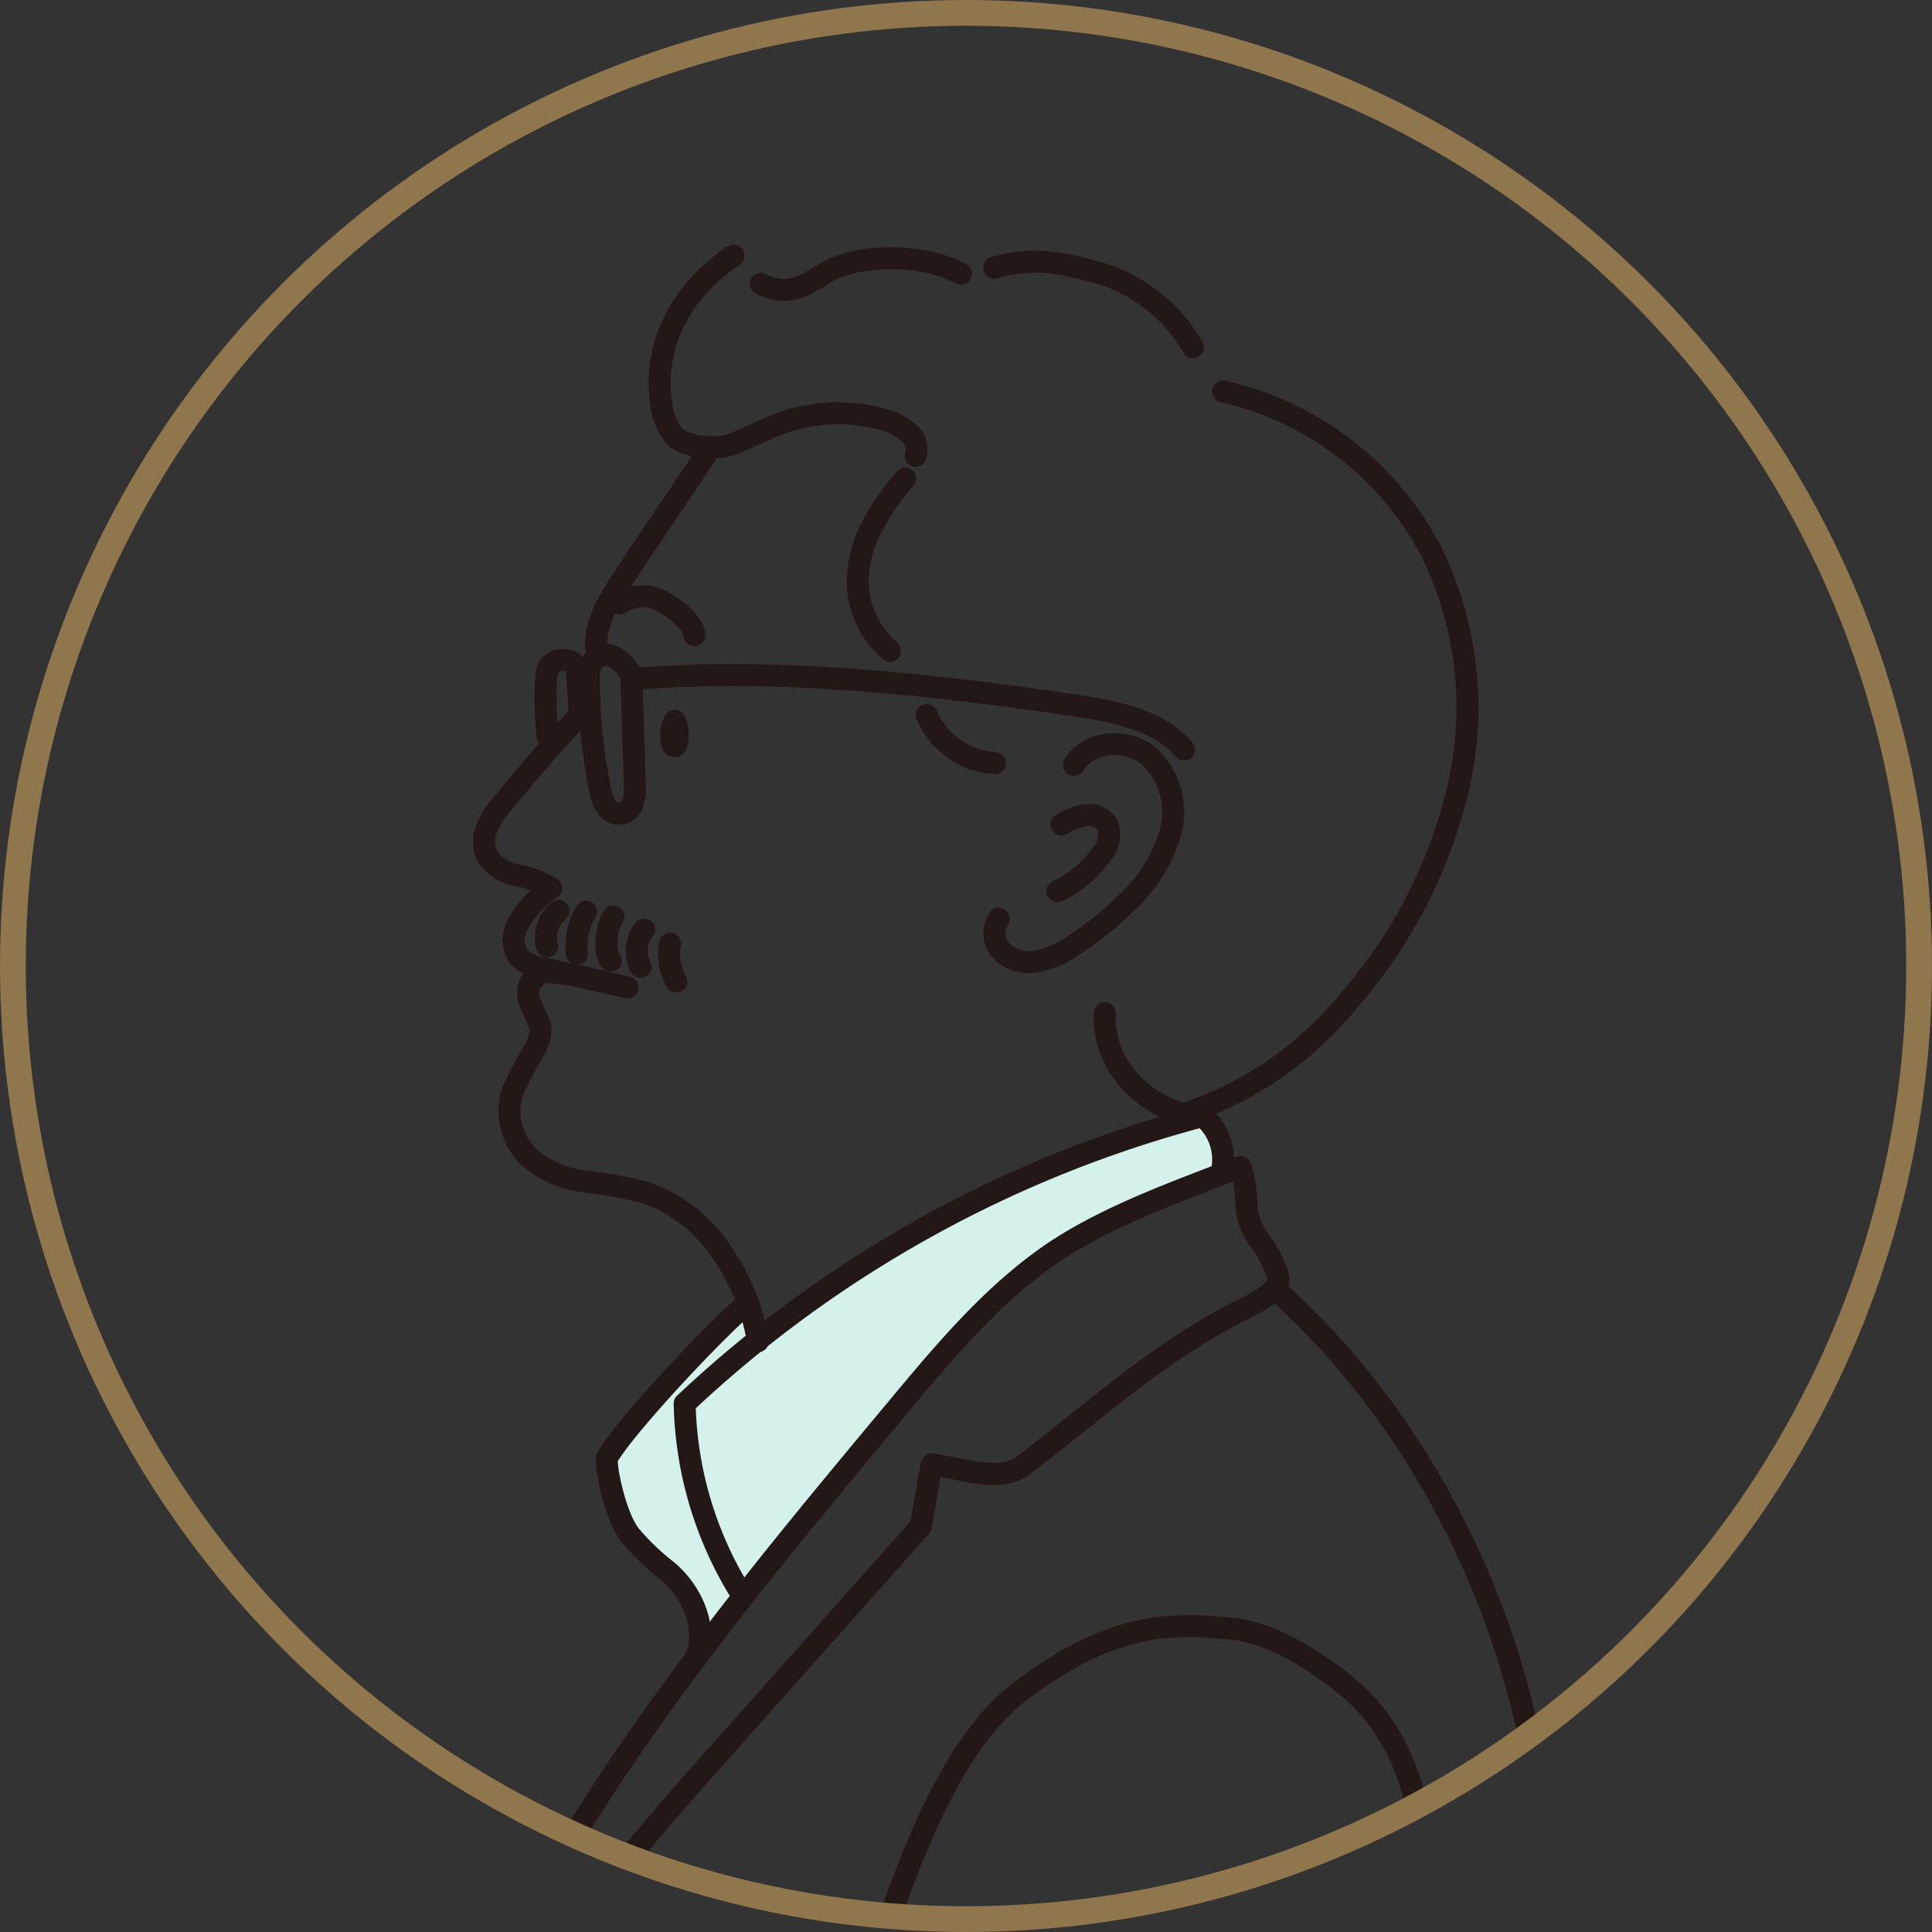 <svg xmlns="http://www.w3.org/2000/svg" xmlns:xlink="http://www.w3.org/1999/xlink" width="150" height="150" viewBox="0 0 150 150">
  <rect x="0" y="0" width="150" height="150" fill="#333333" stroke="none"/>
  <defs>
    <clipPath id="clip-path">
      <path id="パス_892" data-name="パス 892" d="M74.265,0a74.6,74.6,0,1,0,.672,0Z" transform="translate(0 -0.001)" fill="none"/>
    </clipPath>
  </defs>
  <g id="kanreki" transform="translate(-199 -727)">
    <g id="グループ_935" data-name="グループ 935" transform="translate(199 727)">
      <g id="kanreki-2" data-name="kanreki" transform="translate(0 0.001)">
        <g id="グループ_933" data-name="グループ 933" clip-path="url(#clip-path)">
          <path id="パス_861" data-name="パス 861" d="M57.663,136.573c.984-2.338-.3-5.2-2.247-6.815a18.721,18.721,0,0,1-2.811-2.69c-1.21-1.444-2.049-5.69-1.811-6.1,1.572-2.709,9.375-10.887,10.923-11.961l4.909,16.2Z" transform="translate(-3.642 -7.823)" fill="#d4f2eb"/>
          <path id="パス_862" data-name="パス 862" d="M61.807,130.518l0,0c3.917-4.988,7.985-9.869,12.042-14.733,3.493-4.186,7.037-8.422,11.475-11.589,3.868-2.76,8.907-4.671,13.473-6.421l.14-.124A4.381,4.381,0,0,0,97.482,93.2a93.426,93.426,0,0,0-40.216,22.329,29.014,29.014,0,0,0,4.374,14.715Z" transform="translate(-4.109 -6.689)" fill="#d4f2eb"/>
          <path id="パス_863" data-name="パス 863" d="M52.532,56.258a4.156,4.156,0,0,0-1.181-1.241,1.418,1.418,0,0,0-1.614.037,2.052,2.052,0,0,0-.473,1.586,41.957,41.957,0,0,0,.864,8.587,3.541,3.541,0,0,0,.44,1.258,1.132,1.132,0,0,0,2.116-.27,3.737,3.737,0,0,0,.132-1.393l-.265-8.478" transform="translate(-3.535 -3.932)" fill="none" stroke="#231815" stroke-linecap="round" stroke-linejoin="round" stroke-width="1.706"/>
          <path id="パス_864" data-name="パス 864" d="M52.817,56.8c11.086-1.041,24.065.488,34.533,2.036,3.406.5,6.532,1.252,8.368,3.416" transform="translate(-3.79 -4.052)" fill="none" stroke="#231815" stroke-linecap="round" stroke-linejoin="round" stroke-width="1.706"/>
          <path id="パス_865" data-name="パス 865" d="M45.8,61.175a27.167,27.167,0,0,1-.131-4.491,1.864,1.864,0,0,1,.2-.9,1.2,1.2,0,0,1,.934-.574c.538,0,.994,0,1.242.665,0,0,.209,2.9.221,3.451" transform="translate(-3.274 -3.962)" fill="none" stroke="#231815" stroke-linecap="round" stroke-linejoin="round" stroke-width="1.706"/>
          <path id="パス_866" data-name="パス 866" d="M47.822,59.908Q44.8,63.17,41.986,66.617a7.672,7.672,0,0,0-1.264,1.925,2.685,2.685,0,0,0,.017,2.239,3.532,3.532,0,0,0,2.319,1.479,7.089,7.089,0,0,1,2.626,1" transform="translate(-2.905 -4.3)" fill="none" stroke="#231815" stroke-linecap="round" stroke-linejoin="round" stroke-width="1.706"/>
          <path id="パス_867" data-name="パス 867" d="M58.768,37.409c-2.03,3.081-4.774,7.09-6.8,10.17-1.093,1.659-2.23,3.475-2.1,5.457" transform="translate(-3.577 -2.685)" fill="none" stroke="#231815" stroke-linecap="round" stroke-linejoin="round" stroke-width="1.706"/>
          <path id="パス_868" data-name="パス 868" d="M45.861,74.289a8.057,8.057,0,0,0-2.585,2.836,2.471,2.471,0,0,0,.024,2.434,3.118,3.118,0,0,0,1.9.938l6.6,1.5" transform="translate(-3.083 -5.332)" fill="none" stroke="#231815" stroke-linecap="round" stroke-linejoin="round" stroke-width="1.706"/>
          <path id="パス_869" data-name="パス 869" d="M89.344,63.863c1.12-1.88,4.035-2.116,5.748-.755a5.945,5.945,0,0,1,1.75,5.969,11.873,11.873,0,0,1-3.428,5.5,24.4,24.4,0,0,1-4.233,3.369A7.464,7.464,0,0,1,86.544,79.1a3.172,3.172,0,0,1-2.709-.68,2.043,2.043,0,0,1-.334-2.621" transform="translate(-5.967 -4.467)" fill="none" stroke="#231815" stroke-linecap="round" stroke-linejoin="round" stroke-width="1.706"/>
          <path id="パス_870" data-name="パス 870" d="M75.042,36.921a1.644,1.644,0,0,0-.679-1.884,4.79,4.79,0,0,0-1.377-.8,13.06,13.06,0,0,0-6.623-.333c-2.2.4-3.647,1.421-5.746,2.19-1.471.434-3.643-.006-4.27-.667a4.589,4.589,0,0,1-1.035-2.485c-.746-4.676,1.647-8.958,5.6-11.555" transform="translate(-3.959 -1.535)" fill="none" stroke="#231815" stroke-linecap="round" stroke-linejoin="round" stroke-width="1.706"/>
          <path id="パス_871" data-name="パス 871" d="M75.423,40.029a18.725,18.725,0,0,0-2.436,3.486,9.206,9.206,0,0,0-1.242,4.945,7.3,7.3,0,0,0,2.5,4.944" transform="translate(-5.147 -2.873)" fill="none" stroke="#231815" stroke-linecap="round" stroke-linejoin="round" stroke-width="1.706"/>
          <path id="パス_872" data-name="パス 872" d="M63.635,23.583a3.65,3.65,0,0,0,3.212.177,21.13,21.13,0,0,0,1.922-1.089c2.659-1.5,7.637-1.414,10.4.134" transform="translate(-4.566 -1.55)" fill="none" stroke="#231815" stroke-linecap="round" stroke-linejoin="round" stroke-width="1.706"/>
          <path id="パス_873" data-name="パス 873" d="M83.162,22.355c3.284-.938,5.56-.275,8.224.431a12.551,12.551,0,0,1,7.2,5.742" transform="translate(-5.967 -1.572)" fill="none" stroke="#231815" stroke-linecap="round" stroke-linejoin="round" stroke-width="1.706"/>
          <path id="パス_874" data-name="パス 874" d="M102.09,32.746a24.256,24.256,0,0,1,16.189,12.482,27.564,27.564,0,0,1,2.091,18.143,38.454,38.454,0,0,1-8.34,16.445,27.653,27.653,0,0,1-12.765,8.956" transform="translate(-7.123 -2.351)" fill="none" stroke="#231815" stroke-linecap="round" stroke-linejoin="round" stroke-width="1.706"/>
          <path id="パス_875" data-name="パス 875" d="M92.406,84.756c-.217,3.683,2.627,7.082,6.681,7.975" transform="translate(-6.63 -6.083)" fill="none" stroke="#231815" stroke-linecap="round" stroke-linejoin="round" stroke-width="1.706"/>
          <path id="パス_876" data-name="パス 876" d="M43.322,165.9c2.992-8.544,9.153-15.54,15.173-22.3L74.586,125.53c.263-1.354.622-3.681.875-4.834,2.364.352,5.353,1.406,7.053.117,5.841-4.448,10.061-8.451,16.553-11.879,1.087-.545,3.49-1.6,3.294-2.733a8.6,8.6,0,0,0-1.593-3.057c-1.388-2.12-.5-2.96-1.357-5.539-4.958,1.924-10.756,3.952-15.086,7.041-4.438,3.167-7.982,7.4-11.474,11.589C62.121,129.1,51.31,142.081,43.437,156.867" transform="translate(-3.109 -7.005)" fill="none" stroke="#231815" stroke-linecap="round" stroke-linejoin="round" stroke-width="1.706"/>
          <path id="パス_877" data-name="パス 877" d="M106.614,107.786c14.63,13,23.07,34.5,20.652,53.918" transform="translate(-7.65 -7.735)" fill="none" stroke="#231815" stroke-linecap="round" stroke-linejoin="round" stroke-width="1.706"/>
          <path id="パス_878" data-name="パス 878" d="M113.664,167.766c3.116-9.777,2.953-20.622-3.253-26.42-1.318-1.232-5.656-4.651-9.4-5.094-5.364-.636-9.844-.351-16.67,4.781-7.617,5.727-10.9,21.272-13.5,26.732" transform="translate(-5.083 -9.76)" fill="none" stroke="#231815" stroke-linecap="round" stroke-linejoin="round" stroke-width="1.706"/>
          <path id="パス_879" data-name="パス 879" d="M97.482,93.348a93.424,93.424,0,0,0-40.216,22.328,29.015,29.015,0,0,0,4.374,14.715" transform="translate(-4.109 -6.699)" fill="none" stroke="#231815" stroke-linecap="round" stroke-linejoin="round" stroke-width="1.706"/>
          <path id="パス_880" data-name="パス 880" d="M100.591,93.348a4.381,4.381,0,0,1,1.458,4.448" transform="translate(-7.218 -6.699)" fill="none" stroke="#231815" stroke-linecap="round" stroke-linejoin="round" stroke-width="1.706"/>
          <path id="パス_881" data-name="パス 881" d="M61.717,109.006c-1.547,1.074-9.351,9.253-10.923,11.961-.238.41.6,4.656,1.811,6.1a18.741,18.741,0,0,0,2.811,2.689c1.952,1.62,3.23,4.478,2.247,6.816" transform="translate(-3.642 -7.823)" fill="none" stroke="#231815" stroke-linecap="round" stroke-linejoin="round" stroke-width="1.706"/>
          <path id="パス_882" data-name="パス 882" d="M46.621,76.191a2.678,2.678,0,0,0-.871,2.749" transform="translate(-3.276 -5.468)" fill="none" stroke="#231815" stroke-linecap="round" stroke-linejoin="round" stroke-width="1.706"/>
          <path id="パス_883" data-name="パス 883" d="M48.952,76.254a5.179,5.179,0,0,0-.706,3.273" transform="translate(-3.457 -5.473)" fill="none" stroke="#231815" stroke-linecap="round" stroke-linejoin="round" stroke-width="1.706"/>
          <path id="パス_884" data-name="パス 884" d="M51.266,76.656c-.541.663-.821,2.858-.2,3.446" transform="translate(-3.639 -5.501)" fill="none" stroke="#231815" stroke-linecap="round" stroke-linejoin="round" stroke-width="1.706"/>
          <path id="パス_885" data-name="パス 885" d="M53.839,77.753a2.692,2.692,0,0,0-.284,2.887" transform="translate(-3.823 -5.58)" fill="none" stroke="#231815" stroke-linecap="round" stroke-linejoin="round" stroke-width="1.706"/>
          <path id="パス_886" data-name="パス 886" d="M56.051,78.934a4.125,4.125,0,0,0,.475,2.93" transform="translate(-4.016 -5.665)" fill="none" stroke="#231815" stroke-linecap="round" stroke-linejoin="round" stroke-width="1.706"/>
          <path id="パス_887" data-name="パス 887" d="M51.843,50.435a3.151,3.151,0,0,1,3.05-.292c.975.439,2.622,1.679,2.739,2.742" transform="translate(-3.72 -3.58)" fill="none" stroke="#231815" stroke-linecap="round" stroke-linejoin="round" stroke-width="1.706"/>
          <path id="パス_888" data-name="パス 888" d="M56.373,60.356a2.705,2.705,0,0,0-.169,1.656.387.387,0,0,0,.078.185.149.149,0,0,0,.182.041.209.209,0,0,0,.077-.123,2.468,2.468,0,0,0-.122-1.808,2.686,2.686,0,0,0,.106,1.714,2.1,2.1,0,0,0-.117-1.53,4.016,4.016,0,0,0-.021,1.5,2.571,2.571,0,0,0,0-1.243,3.3,3.3,0,0,0,.012,1.248l.036-.839" transform="translate(-4.029 -4.328)" fill="none" stroke="#231815" stroke-linecap="round" stroke-linejoin="round" stroke-width="1.706"/>
          <path id="パス_889" data-name="パス 889" d="M49.5,81.977a19.681,19.681,0,0,0-3.965-.675,1.66,1.66,0,0,0-1.325,2.362c.713,1.806,1.213,1.832.39,3.591a31.951,31.951,0,0,0-1.748,3.309A5.048,5.048,0,0,0,44.042,95.6,8.013,8.013,0,0,0,48.4,97.549a36.427,36.427,0,0,1,4.765.874,11.822,11.822,0,0,1,6.138,4.959A16.484,16.484,0,0,1,61.9,109.97" transform="translate(-3.058 -5.835)" fill="none" stroke="#231815" stroke-linecap="round" stroke-linejoin="round" stroke-width="1.706"/>
          <path id="パス_890" data-name="パス 890" d="M88.774,68.9a5.054,5.054,0,0,1,1.842-.72,1.726,1.726,0,0,1,1.717.756,2.265,2.265,0,0,1-.466,2.281,8.813,8.813,0,0,1-3.42,2.864" transform="translate(-6.347 -4.892)" fill="none" stroke="#231815" stroke-linecap="round" stroke-linejoin="round" stroke-width="1.706"/>
          <path id="パス_891" data-name="パス 891" d="M77.515,59.811a6.179,6.179,0,0,0,5.3,3.733" transform="translate(-5.562 -4.293)" fill="none" stroke="#231815" stroke-linecap="round" stroke-linejoin="round" stroke-width="1.706"/>
        </g>
      </g>
    </g>
    <g id="楕円形_2" data-name="楕円形 2" transform="translate(199 727)" fill="none" stroke="#90764d" stroke-width="2">
      <circle cx="75" cy="75" r="75" stroke="none"/>
      <circle cx="75" cy="75" r="74" fill="none"/>
    </g>
  </g>
</svg>
